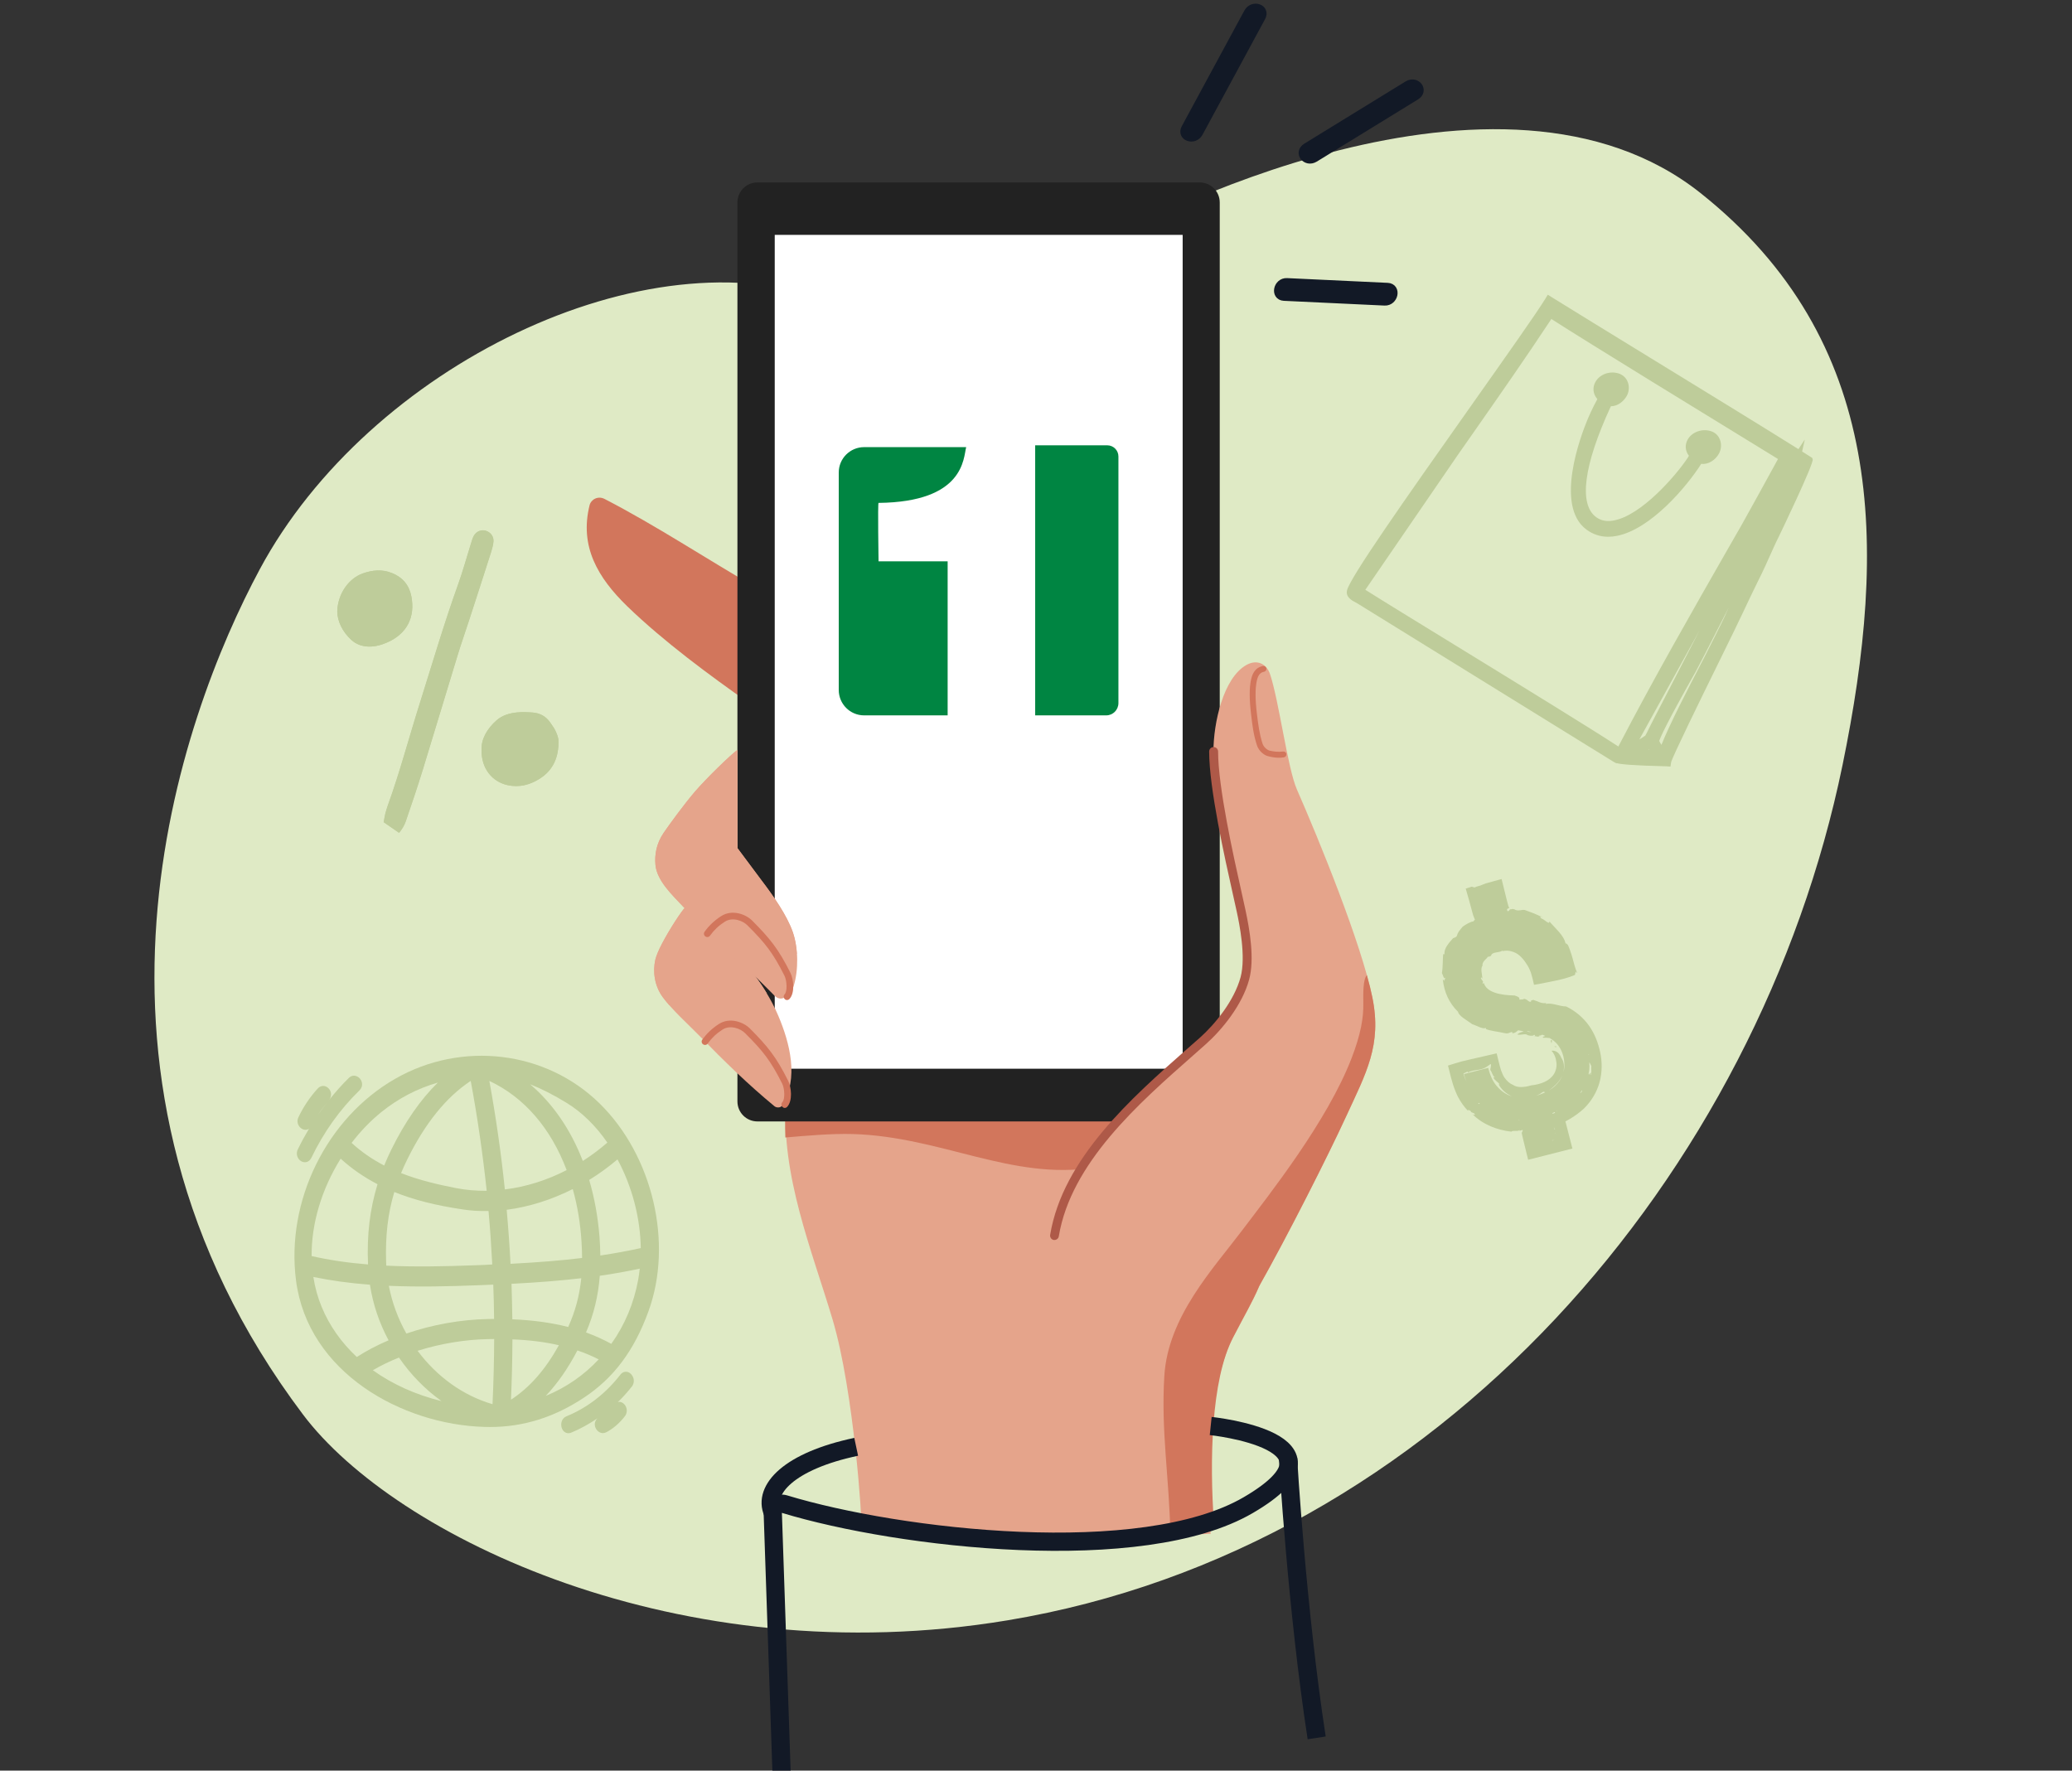 <?xml version="1.0" encoding="utf-8"?>
<!-- Generator: Adobe Illustrator 27.0.1, SVG Export Plug-In . SVG Version: 6.00 Build 0)  -->
<svg version="1.1" id="Layer_1" xmlns="http://www.w3.org/2000/svg" xmlns:xlink="http://www.w3.org/1999/xlink" x="0px" y="0px"
	 viewBox="0 0 227 194" style="enable-background:new 0 0 227 194;" xml:space="preserve">
<rect x="0" y="0" width="227" height="194" fill="#333333" stroke="none"/>
<style type="text/css">
	.st0{fill:#252645;}
	.st1{fill:#FFFFFF;}
	.st2{fill:#DFEAC5;}
	.st3{fill:#CCCCCC;}
	.st4{fill:#E5A48B;}
	.st5{fill:none;stroke:#D2765C;stroke-miterlimit:10;}
	.st6{fill:#111926;stroke:#000000;stroke-miterlimit:10;}
	.st7{fill:#333333;}
	.st8{fill:none;stroke:#333333;stroke-miterlimit:10;}
	.st9{fill:#FDC82F;}
	.st10{fill:none;stroke:#000000;stroke-miterlimit:10;}
	.st11{fill:#D2765C;}
	.st12{fill:none;stroke:#121926;stroke-width:1.5;stroke-miterlimit:10;}
	.st13{fill:#D2765C;stroke:#D2765C;stroke-miterlimit:10;}
	.st14{fill:#121926;stroke:#272525;stroke-miterlimit:10;}
	.st15{fill:#222222;}
	.st16{fill:#AE5948;}
	.st17{fill:none;stroke:#121926;stroke-width:2;stroke-miterlimit:10;}
	.st18{fill:#0FA7EA;}
	.st19{fill:none;stroke:#FFFFFF;stroke-linecap:round;stroke-miterlimit:10;}
	.st20{fill:#005629;}
	.st21{fill:#008542;}
	.st22{fill:#13B630;}
	.st23{fill:none;stroke:#FFFFFF;stroke-width:2;stroke-miterlimit:10;}
	.st24{fill:#FDB500;}
	.st25{fill:#FF0000;}
	.st26{fill:#FF4B3A;stroke:#FF4B3A;stroke-width:3;stroke-miterlimit:10;}
	.st27{fill:#FF4B3A;}
	.st28{fill:#F7F4FB;}
	.st29{fill:#4D4D4D;}
	.st30{fill:#CFCFCF;}
	.st31{fill:#E30613;}
	.st32{fill:none;stroke:#9B9B9B;stroke-miterlimit:10;}
	.st33{fill:none;stroke:#237C34;stroke-width:4;stroke-linecap:round;stroke-miterlimit:10;}
	.st34{fill:none;stroke:#121926;stroke-width:1.5;stroke-linecap:round;stroke-miterlimit:10;}
	.st35{stroke:#272525;stroke-miterlimit:10;}
	.st36{fill:#DBDDDC;}
	.st37{fill:none;stroke:#D6D6D6;stroke-width:4;stroke-linecap:round;stroke-miterlimit:10;}
	.st38{fill:none;stroke:#4D8856;stroke-width:4;stroke-linecap:round;stroke-miterlimit:10;}
	.st39{fill:#EAEAEA;}
	.st40{stroke:#272525;stroke-width:0.25;stroke-miterlimit:10;}
	.st41{fill:none;stroke:#4D8856;stroke-width:2;stroke-linecap:round;stroke-miterlimit:10;}
	.st42{fill:none;stroke:#808080;stroke-width:2;stroke-linecap:round;stroke-miterlimit:10;}
	.st43{fill:#231F20;}
	.st44{fill-rule:evenodd;clip-rule:evenodd;stroke:#272525;stroke-miterlimit:10;}
	.st45{fill:#121926;}
	.st46{fill:#E0119D;}
	.st47{fill:#493387;}
	.st48{fill:none;stroke:#D6D6D6;stroke-width:3;stroke-linecap:round;stroke-miterlimit:10;}
	.st49{fill:#FFFFFF;stroke:#353535;stroke-width:2;stroke-linecap:round;stroke-miterlimit:10;}
	.st50{fill:#494949;}
	.st51{fill:#EDEDED;}
	.st52{fill:#FCE330;}
	.st53{stroke:#000000;stroke-width:0.5;stroke-miterlimit:10;}
	.st54{fill:#14C4BB;}
	.st55{fill-rule:evenodd;clip-rule:evenodd;}
	.st56{fill:#303641;}
	.st57{fill:none;stroke:#FFFFFF;stroke-width:3;stroke-miterlimit:10;}
	.st58{fill:#E591AB;}
	.st59{fill:#222953;}
	.st60{fill:#F5BCD0;}
	.st61{fill:#F7CADA;}
	.st62{fill:#232323;}
	.st63{clip-path:url(#SVGID_00000014595139128476754150000017875895885240183187_);}
	.st64{fill:none;stroke:#121926;stroke-miterlimit:10;}
	.st65{fill:#FF5B00;}
	.st66{fill-rule:evenodd;clip-rule:evenodd;fill:#0FA7EA;}
	.st67{fill:#121926;stroke:#121926;stroke-miterlimit:10;}
	.st68{fill:#BECC9A;}
	.st69{fill:#E08C6E;}
	.st70{fill:#FCFCFC;}
	.st71{fill:none;}
	.st72{fill:#34663A;}
	.st73{fill:#417247;}
	.st74{fill:#F2F2F2;}
	.st75{fill:#9ED8D8;}
	.st76{fill:#7BADAC;}
	.st77{fill:none;stroke:#D9F9F8;stroke-linecap:round;stroke-miterlimit:10;}
	.st78{fill:#D8CB56;}
	.st79{fill:#C6BA1E;}
	.st80{fill:#111826;}
	.st81{fill:#2A542E;}
	.st82{fill:#C9C9C9;}
	.st83{fill:none;stroke:#D6D6D6;stroke-width:2;stroke-linecap:round;stroke-miterlimit:10;}
	.st84{fill:#272525;}
	.st85{fill:#DBDBDB;}
	.st86{fill:#202020;}
	.st87{fill:#4D8856;}
	.st88{fill:#272425;}
	.st89{fill-rule:evenodd;clip-rule:evenodd;fill:none;stroke:#ACB78D;stroke-width:1.5;stroke-miterlimit:10;}
	.st90{fill-rule:evenodd;clip-rule:evenodd;fill:none;stroke:#E2E2E2;stroke-width:2;stroke-miterlimit:10;}
	.st91{fill-rule:evenodd;clip-rule:evenodd;fill:#4B5960;}
	.st92{fill-rule:evenodd;clip-rule:evenodd;fill:#F5F7F7;}
	.st93{fill-rule:evenodd;clip-rule:evenodd;fill:#7A99AB;}
	.st94{fill-rule:evenodd;clip-rule:evenodd;fill:#4C748A;}
	.st95{fill-rule:evenodd;clip-rule:evenodd;fill:#FFFFFF;}
	.st96{fill-rule:evenodd;clip-rule:evenodd;fill:#EF710A;}
	.st97{fill-rule:evenodd;clip-rule:evenodd;fill:#B5B5B5;}
	.st98{fill:#F5F7F7;}
	.st99{fill:#3A3A3A;}
	.st100{fill:#FAFAFC;}
	.st101{fill:#747574;}
	.st102{fill:#E3E3E3;}
	.st103{fill:#EEEEEE;}
	.st104{fill:#D2D2D2;}
	.st105{fill:#F4F4F4;}
	.st106{fill:#7A7A7A;}
	.st107{fill:#2D2D2D;}
	.st108{fill:#0A0A0A;}
	.st109{fill:#D2FFB9;}
	.st110{fill:#1D8200;}
	.st111{fill:#EF0F44;stroke:#FFFFFF;stroke-width:3;stroke-miterlimit:10;}
	.st112{fill:#ECEDE2;}
	.st113{fill:#C1C1C1;}
	.st114{stroke:#121926;stroke-miterlimit:10;}
	.st115{fill:#727272;}
	.st116{fill:#016631;}
	.st117{fill:#D6D6D6;}
	.st118{fill:none;stroke:#FFFFFF;stroke-width:4;stroke-miterlimit:10;}
	.st119{fill:#CCCACB;}
	.st120{fill:#DAEAC4;}
	.st121{fill:#1C1C1C;}
	.st122{fill:#999999;}
	.st123{fill:#7F7F7F;}
	.st124{fill:#F8F8F8;}
	.st125{fill:#061221;}
	.st126{fill:#028852;}
	.st127{fill:#3F3F3F;}
	.st128{fill:#FFC800;}
	.st129{fill:#F9A48A;}
	.st130{fill:#EB775A;}
	.st131{fill:#C55946;}
	.st132{fill-rule:evenodd;clip-rule:evenodd;fill:#141414;}
	.st133{fill:#141414;}
	.st134{fill-rule:evenodd;clip-rule:evenodd;fill:#FF09A0;}
	.st135{fill-rule:evenodd;clip-rule:evenodd;fill:#B50B7C;}
	.st136{fill:#232020;}
	.st137{fill:#444444;}
	.st138{fill:#59D37D;}
	.st139{opacity:0.1;}
	.st140{fill:#1D1D1B;}
	.st141{fill:#888888;}
	.st142{fill:#F65451;}
	.st143{fill:#FDD800;}
	.st144{opacity:0.4;fill:#9E9E9E;}
	
		.st145{clip-path:url(#SVGID_00000069380258614070772990000009182639104268882616_);fill-rule:evenodd;clip-rule:evenodd;fill:#EB775A;}
	.st146{clip-path:url(#SVGID_00000069380258614070772990000009182639104268882616_);}
	.st147{clip-path:url(#SVGID_00000117636457998028023670000015132286148913407421_);fill:#F9A48A;}
	.st148{fill-rule:evenodd;clip-rule:evenodd;fill:#2C843F;}
	.st149{fill:#FEFEFE;}
	
		.st150{clip-path:url(#SVGID_00000099661464252843840720000006575956987754619541_);fill-rule:evenodd;clip-rule:evenodd;fill:#F9A48A;}
	.st151{fill-rule:evenodd;clip-rule:evenodd;fill:none;stroke:#C55946;stroke-linecap:round;stroke-miterlimit:10;}
	.st152{fill-rule:evenodd;clip-rule:evenodd;fill:none;stroke:#EB775A;stroke-miterlimit:10;}
	.st153{fill-rule:evenodd;clip-rule:evenodd;fill:#EB775A;}
	.st154{fill:#212121;}
	.st155{fill:#FF6500;}
	.st156{fill:#FFB188;}
	.st157{fill:#FFA000;}
	.st158{fill:#FFD183;}
	.st159{fill:#6DBC53;}
	.st160{fill:#EFEFEF;stroke:#B2B2B2;stroke-width:0.25;stroke-miterlimit:10;}
	.st161{fill:#FF005C;}
	.st162{fill:#00CE0A;}
	.st163{fill:#FFFFFF;stroke:#BABABA;stroke-width:0.5;stroke-miterlimit:10;}
	.st164{fill:#7AC000;}
	.st165{fill:#F500AB;}
	.st166{fill:#FAC915;}
	.st167{fill:#F5005E;}
	.st168{fill:#8050C4;}
	.st169{fill:#35A1E1;}
	.st170{fill:#34B202;}
	.st171{fill:#E0E0E0;}
	.st172{clip-path:url(#SVGID_00000044162155176914359830000006872668616968225933_);}
	.st173{fill:#FF09A0;}
</style>
<g>
	<g>
		<g>
			<path class="st2" d="M110.39,177.53c47.26-7.86,82.27-48.99,91.47-93.7c4.94-24.04,4.76-46.53-15.56-62.68
				c-21.86-17.38-61.04,2.56-68.03,6.97C111.28,32.53,104.1,38,90.99,33c-20.17-7.7-50.6,7.15-62.53,29.37
				c-8.69,16.18-23.06,55.7,4.74,92.62C43.23,168.31,74.39,183.51,110.39,177.53z"/>
		</g>
	</g>
	<g>
		<path class="st67" d="M140.99,30.97c-0.98-0.05-1.3,1.44-0.32,1.49c3.68,0.17,7.35,0.35,11.03,0.52c0.98,0.05,1.3-1.44,0.32-1.49
			C148.35,31.32,144.67,31.15,140.99,30.97z"/>
		<path class="st67" d="M144,17.28c3.7-2.27,7.4-4.54,11.1-6.82c0.89-0.55,0.04-1.65-0.85-1.11c-3.7,2.27-7.4,4.54-11.1,6.82
			C142.26,16.72,143.11,17.82,144,17.28z"/>
		<path class="st67" d="M131.3,14.53c2.29-4.23,4.57-8.45,6.86-12.68c0.49-0.9-0.9-1.36-1.39-0.46c-2.29,4.23-4.57,8.45-6.86,12.68
			C129.43,14.96,130.82,15.42,131.3,14.53z"/>
	</g>
	<path class="st4" d="M132.64,168.05c0,0-33.06,1.59-38.28-0.97c0.12-0.11-0.78-14.57-3.15-22.52c-2.3-7.69-5.67-15.8-5.09-24.09
		c0.51-7.38,20.09-7.02,24.87-6.97c4.45,0.05,9.77,0.53,14.48,2.27c5.57,2.05,12.45,10.77,13.39,18.07
		c0.68,5.28-1.11,7.57-3.76,12.69C132.66,151.22,132,160.29,132.64,168.05z"/>
	<path class="st11" d="M86.04,124.63c2.1-0.18,5.06-0.45,7.4-0.38c9.7,0.29,17.42,5.11,26.44,3.67c0.97-0.15,1.78-0.7,2.23-1.57
		c1.46-2.82,3.32-5.56,6.48-8.85c-1.06-0.77-2.11-1.36-3.13-1.74c-4.71-1.74-10.03-2.22-14.48-2.27
		c-4.78-0.05-24.35-0.41-24.87,6.97C86.01,121.93,85.99,123.31,86.04,124.63z"/>
	<path class="st11" d="M68.71,66.42c4.03,3.9,9.09,7.61,13.34,10.6c0.4,0.29,1.29,0.17,1.29-0.74c0-1.01,0.04-8.78,0.04-10.96
		c0-0.29-0.27-0.79-0.58-0.97c-5.4-3.11-10.91-6.76-16.56-9.68c-0.73-0.38-1.49,0.05-1.65,0.69C63.48,59.85,65.47,63.27,68.71,66.42
		z"/>
	<g>
		<path class="st15" d="M82.98,122.87h48.46c1.21,0,2.19-0.98,2.19-2.19v-98.5c0-1.21-0.98-2.19-2.19-2.19H82.98
			c-1.21,0-2.19,0.98-2.19,2.19v98.5C80.79,121.89,81.77,122.87,82.98,122.87z"/>
		
			<rect x="84.88" y="25.73" transform="matrix(-1 -1.224647e-16 1.224647e-16 -1 214.447 142.824)" class="st1" width="44.69" height="91.36"/>
	</g>
	<path class="st4" d="M124.18,150.94c4.58,0.82,8.66-1.78,12.19-7.36c2.68-4.24,8.72-16.07,11.12-21.29
		c2.15-4.68,3.93-7.78,2.86-13.01c-1.21-5.91-5.82-17.21-8.27-22.79c-1.02-2.33-1.96-9.71-2.94-12.63c-0.37-1.1-1.4-1.68-2.61-0.99
		c-2.52,1.44-3.59,6.36-3.59,9.46c0,4.69,2.37,14.42,3.01,17.48c0.46,2.18,0.98,5.27,0.4,7.39c-0.69,2.53-2.67,5.13-4.61,6.86
		c-6.23,5.54-14.77,12.47-16.24,21.31C114.52,141.35,118.72,149.96,124.18,150.94z"/>
	<g>
		<path class="st11" d="M140.1,83.02c0.18,0,0.37-0.01,0.55-0.04c0.17-0.02,0.3-0.18,0.28-0.36c-0.02-0.18-0.19-0.3-0.36-0.28
			c-0.48,0.06-0.93,0.03-1.5-0.1c-0.19-0.05-0.61-0.34-0.75-0.76c-0.35-1.07-0.48-2.15-0.62-3.29c-0.19-1.57-0.19-2.73-0.02-3.55
			c0.16-0.76,0.44-0.97,0.81-1.04c0.17-0.04,0.28-0.2,0.25-0.38c-0.04-0.17-0.2-0.28-0.38-0.25c-0.93,0.19-1.19,0.97-1.31,1.54
			c-0.19,0.89-0.18,2.11,0.01,3.73c0.14,1.19,0.27,2.3,0.65,3.43c0.22,0.67,0.84,1.1,1.21,1.18
			C139.36,82.97,139.73,83.02,140.1,83.02z"/>
	</g>
	<path class="st11" d="M150.35,109.28c-0.15-0.74-0.35-1.56-0.6-2.44c-0.44,0.49-0.4,2.06-0.39,3.08c0.03,1.58-0.27,3.39-1.29,6.03
		c-2.67,6.92-8.98,14.88-11.99,18.86c-3.19,4.23-8.12,9.44-8.52,15.94c-0.38,6.13,0.55,11.12,0.67,17.66l4.76-1.59
		c-0.47-6.7-0.33-15.6,2.1-20.29c1.16-2.26,2.16-3.96,2.86-5.62c3.01-5.31,7.54-14.26,9.54-18.62
		C149.64,117.61,151.42,114.51,150.35,109.28z"/>
	<g>
		<path class="st16" d="M115.52,135.86c0.24,0,0.44-0.17,0.48-0.41c1.33-8.03,8.74-14.55,14.69-19.79c0.48-0.42,0.94-0.83,1.4-1.24
			c1.8-1.6,4-4.3,4.76-7.09c0.61-2.25,0.07-5.43-0.4-7.62c-0.1-0.48-0.24-1.11-0.41-1.86c-0.91-4.06-2.59-11.61-2.59-15.51
			c0-0.27-0.22-0.49-0.49-0.49c-0.27,0-0.49,0.22-0.49,0.49c0,4.02,1.7,11.63,2.62,15.73c0.17,0.75,0.31,1.38,0.41,1.85
			c0.26,1.21,1.03,4.88,0.41,7.16c-0.71,2.58-2.77,5.11-4.46,6.62c-0.45,0.4-0.92,0.82-1.4,1.23c-6.06,5.34-13.61,11.99-15,20.37
			c-0.04,0.27,0.14,0.52,0.4,0.56C115.46,135.86,115.49,135.86,115.52,135.86z"/>
	</g>
	<path class="st4" d="M72.6,109.24c1.02,1.4,2.85,3.04,4.06,4.28c2.68,2.74,5.23,5.24,8.18,7.68c0.27,0.22,0.7,0.16,0.84-0.06
		c1.88-3,0.83-6.91-0.41-9.84c-1.56-3.7-4.34-6.72-7.13-9.48c-0.45-0.44-1.86-1.73-2.4-2.23c-0.5-0.46-0.71-0.18-1.1,0.36
		c-0.82,1.14-2.08,3.21-2.59,4.45c-0.1,0.24-0.22,0.59-0.26,0.75C71.5,106.49,71.71,108.01,72.6,109.24z"/>
	<path class="st4" d="M72.6,109.24c0.21,0.29,0.46,0.59,0.73,0.9c3.31-1.72,7.09-2.17,10.69-1.29c-1.58-2.63-3.73-4.91-5.88-7.03
		c-0.45-0.44-1.86-1.74-2.4-2.23c-0.5-0.46-0.71-0.18-1.1,0.36c-0.82,1.14-2.08,3.21-2.59,4.45c-0.1,0.24-0.22,0.58-0.25,0.75
		C71.5,106.49,71.71,108.01,72.6,109.24z"/>
	<path class="st4" d="M71.81,94.77c0.16,1.74,1.9,3.35,3.01,4.54c0.77,0.82,4.69,4.84,5.96,5.89c1.42,1.18,3.27,3.09,4.06,3.88
		c0.94,0.95,1.91-0.4,2.11-1.04c0.54-1.73,0.52-4.17-0.09-5.92c-0.64-1.83-2.13-3.96-3.41-5.64c-0.63-0.83-2.67-3.57-2.67-3.58
		c0-2.04,0-8.96,0-10.74c-0.73,0.54-3.36,3.07-4.68,4.61c-1.24,1.46-2.79,3.6-3.4,4.48C71.9,92.44,71.71,93.64,71.81,94.77z"/>
	<path class="st4" d="M71.81,94.77c0.16,1.74,1.9,3.35,3.01,4.54c0.43,0.46,1.83,1.9,3.21,3.28c3.23-0.36,6.45,0.31,9.27,1.92
		c-0.05-0.84-0.21-1.66-0.45-2.37c-0.63-1.83-2.13-3.97-3.4-5.64c-0.63-0.83-2.67-3.57-2.67-3.58V82.17
		c-0.74,0.54-3.36,3.07-4.68,4.61c-1.24,1.46-2.79,3.59-3.39,4.48C71.9,92.44,71.71,93.64,71.81,94.77z"/>
	<g>
		<path class="st11" d="M85.97,121.39c0.1,0,0.2-0.04,0.27-0.12c0.61-0.65,0.47-2.14,0.1-2.87c-1.29-2.58-2.22-3.74-4.19-5.72
			c-0.68-0.68-2.18-1.27-3.4-0.48c-0.73,0.47-1.32,1.03-1.81,1.71c-0.12,0.17-0.08,0.4,0.09,0.51c0.16,0.12,0.4,0.08,0.51-0.09
			c0.43-0.6,0.95-1.1,1.61-1.52c0.87-0.56,2-0.1,2.48,0.39c1.95,1.94,2.8,3.01,4.06,5.52c0.28,0.56,0.33,1.71,0.02,2.04
			c-0.14,0.15-0.13,0.38,0.01,0.52C85.79,121.35,85.88,121.39,85.97,121.39z"/>
	</g>
	<g>
		<path class="st11" d="M86.22,109.57c0.1,0,0.2-0.04,0.27-0.12c0.61-0.65,0.47-2.14,0.1-2.87c-1.29-2.58-2.22-3.74-4.19-5.72
			c-0.68-0.68-2.18-1.27-3.4-0.48c-0.73,0.47-1.32,1.03-1.81,1.71c-0.12,0.17-0.08,0.4,0.09,0.51c0.16,0.12,0.4,0.08,0.51-0.09
			c0.43-0.6,0.95-1.1,1.61-1.52c0.87-0.56,2-0.1,2.48,0.39c1.95,1.94,2.8,3.01,4.06,5.52c0.28,0.56,0.33,1.71,0.02,2.04
			c-0.14,0.15-0.13,0.38,0.01,0.52C86.04,109.54,86.13,109.57,86.22,109.57z"/>
	</g>
	<path class="st17" d="M141.11,159.76c0,0,0.97,16.58,3.14,30.65"/>
	<path class="st17" d="M85.64,194.66l-0.98-28.95c0.03-0.65,0.66-1.1,1.29-0.91c12.59,3.83,39.18,6.89,50.8,0.11
		c12-7-4.11-8.67-4.11-8.67"/>
	<path class="st17" d="M84.66,165.71c-1.1-2.52,1.8-5.64,9.14-7.19"/>
	<g>
		<path class="st68" d="M198.54,50.17l-0.16-0.1c-0.3-0.19-0.61-0.39-0.95-0.6l0.3-1.32l-0.7,1.06
			c-4.12-2.58-10.56-6.53-16.32-10.06c-4.39-2.69-8.39-5.15-10.68-6.57l-0.46-0.29l-0.28,0.46c-1.01,1.64-4.23,6.19-7.95,11.46
			c-7.82,11.07-13.38,19.01-13.76,20.45c-0.2,0.76,0.57,1.16,0.94,1.35c0.07,0.04,0.14,0.07,0.2,0.11l27.93,17.27
			c0.17,0.1,0.31,0.19,0.45,0.25l0.01-0.03c0.4,0.12,1.59,0.26,5.43,0.35l0.47,0.03l0.07-0.47c0.16-0.64,3.29-7.03,5.37-11.26
			c1.18-2.41,2.2-4.48,2.55-5.25c0.48-1.04,0.95-1.99,1.43-2.99l0.59-1.2c0.29-0.59,0.56-1.2,0.83-1.81
			c0.35-0.77,0.7-1.57,1.08-2.32c0.04-0.08,3.81-7.9,3.66-8.36L198.54,50.17z M189.34,66.68c-0.45,1.04-0.95,2.03-1.48,3.08
			l-0.58,1.15c-0.12,0.26-0.46,0.91-0.92,1.8c-1.32,2.54-3.41,6.57-4.34,8.9c-0.09-0.14-0.17-0.28-0.24-0.43
			c0.13-0.41,0.78-1.9,3.86-7.35l0.09-0.15c0.27-0.49,1.81-3.47,3.67-7.13C189.38,66.59,189.36,66.63,189.34,66.68z M180.69,82.17
			c-0.03,0-0.06-0.01-0.09-0.01c0.02-0.01,0.04-0.03,0.06-0.04C180.67,82.14,180.68,82.16,180.69,82.17z M180.92,79.28
			c-0.16,0.3-0.28,0.55-0.37,0.74l-0.09,0.19c-0.08,0.16-0.15,0.28-0.21,0.39c-0.2,0.13-0.42,0.28-0.65,0.42
			c1.89-3.43,3.83-6.95,5.7-10.33c0.3-0.54,0.6-1.08,0.89-1.61L180.92,79.28z M189.42,59.93c-4.1,7.17-8.34,14.58-12.12,21.86
			c-2.87-1.88-10.73-6.71-17.72-11c-4.37-2.68-8.2-5.03-10-6.17l10.17-14.83l1.61-2.3c2.88-4.12,5.85-8.37,8.6-12.54
			c4.14,2.66,17.44,10.81,23.25,14.37l1.58,0.97c-0.79,1.47-3.51,6.38-4.01,7.27L189.42,59.93z"/>
		<path class="st68" d="M187.41,47.23c-0.97-0.29-2.06,0.11-2.52,0.94c-0.32,0.58-0.27,1.23,0.14,1.77
			c-0.06,0.1-0.11,0.19-0.15,0.25c-1.34,2-5.09,6.3-8.1,6.84c-0.75,0.14-1.37,0.02-1.9-0.36c-1.95-1.41-1.38-5.72,1.6-12.16
			c0,0,0.01,0,0.01,0c0.72,0,1.39-0.52,1.73-1.13c0.26-0.46,0.3-1.06,0.1-1.55c-0.18-0.45-0.54-0.77-1.01-0.92
			c-1-0.3-2.1,0.12-2.55,0.99c-0.26,0.49-0.3,1.2,0.24,1.83c-0.52,0.94-0.99,2.01-1.14,2.39c-0.63,1.53-3.59,9.28-0.06,11.9
			c0.7,0.52,1.5,0.79,2.38,0.79c0.32,0,0.64-0.03,0.98-0.1c3.72-0.75,7.65-5.41,9.22-7.89c0.8,0.1,1.56-0.43,1.94-1.12
			c0.26-0.46,0.3-1.06,0.1-1.55C188.24,47.69,187.88,47.37,187.41,47.23z"/>
	</g>
	<g>
		<path class="st68" d="M65.69,120.9c-5.89-5.78-15.1-6.89-22.4-2.7c-7.52,4.31-11.98,13.4-10.86,22.09
			c1.3,10.09,11.61,15.8,20.65,16.05c0.2,0.01,0.4,0.01,0.6,0.01c3.66,0,7.04-1.06,10.3-3.22c3.25-2.15,5.5-5.15,7.06-9.45
			C73.77,136.21,71.52,126.62,65.69,120.9z M54.14,146.71c-0.01,2.37-0.07,4.76-0.18,7.14c-3.19-0.93-6.07-2.98-8.21-5.85
			c2.52-0.79,5.17-1.23,7.71-1.28h0C53.69,146.72,53.92,146.72,54.14,146.71z M40.53,140.76c0.32,2.12,1.01,4.17,2.04,6.09
			c-1.24,0.53-2.41,1.14-3.48,1.83c-1.7-1.59-3-3.43-3.85-5.49c-0.43-1.03-0.73-2.13-0.91-3.28
			C36.26,140.31,38.3,140.59,40.53,140.76z M40.32,138.54c-2.22-0.18-4.25-0.48-6.18-0.92c-0.03-3.55,1.09-7.31,3.18-10.67
			c1.21,1.1,2.54,2.02,4.04,2.8C40.52,132.5,40.18,135.3,40.32,138.54z M52.3,138.62c-3.72,0.14-6.86,0.2-9.98,0.05
			c-0.01-0.14-0.01-0.27-0.02-0.41c-0.09-2.85,0.19-5.3,0.9-7.66c2.12,0.86,4.52,1.47,7.49,1.91c0.89,0.14,1.84,0.2,2.83,0.17
			c0.18,1.96,0.31,3.93,0.41,5.86C53.4,138.58,52.85,138.6,52.3,138.62z M49.94,130.17c-1.82-0.36-3.94-0.83-6-1.64
			c0.21-0.5,0.43-1,0.67-1.48c1.95-3.97,4.29-6.86,6.96-8.62c0.74,3.96,1.32,8.01,1.75,12.04
			C52.14,130.48,51.01,130.38,49.94,130.17z M53.45,144.52c-2.98,0.06-6.06,0.61-8.93,1.59c-0.92-1.64-1.57-3.4-1.92-5.23
			c3.31,0.14,6.63,0.06,9.73-0.06l1.71-0.07c0.05,1.24,0.08,2.51,0.09,3.76C53.9,144.52,53.68,144.52,53.45,144.52z M42.87,125.96
			c-0.28,0.56-0.54,1.15-0.78,1.74c-1.33-0.69-2.5-1.5-3.57-2.48c1-1.31,2.11-2.45,3.29-3.4c1.86-1.49,3.89-2.55,6.16-3.21
			C46.06,120.48,44.35,122.95,42.87,125.96z M43.71,148.74c1.29,1.88,2.87,3.49,4.66,4.77c-2.76-0.67-5.36-1.83-7.52-3.38
			C41.73,149.61,42.69,149.15,43.71,148.74z M62.75,130.28c0.52,1.85,0.84,3.8,0.96,5.81c0.04,0.59,0.06,1.18,0.06,1.74
			c-2.29,0.28-4.8,0.48-7.84,0.64c-0.1-1.95-0.24-3.94-0.42-5.92C57.93,132.24,60.41,131.46,62.75,130.28z M63.68,140.05
			c-0.19,1.9-0.65,3.62-1.43,5.34c-1.85-0.47-3.86-0.75-6.12-0.84c-0.02-1.29-0.05-2.6-0.09-3.89
			C58.98,140.51,61.44,140.31,63.68,140.05z M63.85,127.2c-1.33-3.45-3.3-6.3-5.77-8.4c1.25,0.49,2.57,1.16,4.02,2.05
			c1.65,1.01,3.18,2.51,4.44,4.34C65.68,125.93,64.78,126.61,63.85,127.2z M55.31,130.32c-0.41-3.96-0.98-7.95-1.7-11.89
			c3.81,1.79,6.72,5.15,8.47,9.77C59.92,129.32,57.6,130.04,55.31,130.32z M61.23,147.39c-1.51,2.71-3.2,4.63-5.25,5.97
			c0.1-2.21,0.15-4.43,0.16-6.61C58,146.82,59.68,147.03,61.23,147.39z M65.59,148.94c-1.63,1.75-3.6,3.1-5.8,4
			c1.27-1.34,2.42-2.98,3.47-4.98C64.07,148.24,64.85,148.56,65.59,148.94z M70.09,139c-0.05,0.42-0.1,0.82-0.17,1.2
			c-0.48,2.61-1.47,4.97-2.95,7.04c-0.87-0.48-1.8-0.9-2.77-1.25c0.86-2,1.34-4,1.51-6.21C67.2,139.57,68.68,139.3,70.09,139z
			 M65.77,137.56c-0.01-0.66-0.04-1.34-0.09-2.04c-0.17-2.17-0.55-4.27-1.13-6.24c1.09-0.67,2.13-1.43,3.1-2.25
			c1.6,2.97,2.5,6.39,2.55,9.72C68.77,137.06,67.31,137.33,65.77,137.56z"/>
		<path class="st68" d="M32.65,126.87c0.16,0.29,0.46,0.47,0.75,0.47c0.01,0,0.02,0,0.03,0c0.29-0.01,0.53-0.19,0.68-0.48
			c1.35-2.81,3.12-5.3,5.28-7.4c0.22-0.22,0.32-0.52,0.26-0.83c-0.06-0.33-0.3-0.61-0.6-0.72c-0.29-0.11-0.6-0.04-0.83,0.19
			c-0.79,0.77-1.51,1.6-2.2,2.46c0.17-0.19,0.26-0.44,0.25-0.69c-0.01-0.22-0.1-0.44-0.25-0.6c-0.34-0.38-0.85-0.39-1.2-0.02
			c-0.85,0.93-1.57,1.99-2.12,3.15c-0.15,0.31-0.14,0.65,0.03,0.93c0.16,0.28,0.46,0.46,0.75,0.46c0.01,0,0.02,0,0.03,0
			c0.12-0.01,0.24-0.05,0.34-0.12c-0.44,0.74-0.85,1.49-1.23,2.28C32.48,126.24,32.49,126.58,32.65,126.87z M35.79,120.86
			c-0.32,0.41-0.63,0.81-0.92,1.24C35.15,121.66,35.46,121.25,35.79,120.86z"/>
		<path class="st68" d="M68.71,150.31c-0.28-0.05-0.55,0.05-0.74,0.3c-1.63,2.09-3.62,3.63-5.92,4.57c-0.51,0.21-0.66,0.8-0.51,1.26
			c0.12,0.37,0.41,0.59,0.73,0.59c0.1,0,0.2-0.02,0.3-0.06c1.03-0.42,1.99-0.97,2.9-1.58c-0.29,0.25-0.4,0.66-0.22,1.06
			c0.14,0.32,0.45,0.57,0.8,0.57c0.12,0,0.25-0.03,0.38-0.1c0.75-0.39,1.45-1,2.03-1.75c0.2-0.26,0.26-0.61,0.16-0.93
			c-0.11-0.33-0.37-0.58-0.67-0.64c-0.09-0.02-0.18,0.01-0.27,0.03c0.55-0.53,1.06-1.1,1.55-1.72c0.2-0.26,0.26-0.61,0.16-0.93
			C69.27,150.63,69.01,150.37,68.71,150.31z M66.24,156.51L66.24,156.51L66.24,156.51L66.24,156.51z M66.39,154.73
			c0.05-0.04,0.09-0.08,0.14-0.12C66.48,154.65,66.43,154.69,66.39,154.73z"/>
	</g>
	<g>
		<path class="st21" d="M121.19,78.38h-7.78V48.79h7.9c0.67,0,1.22,0.55,1.22,1.22v27.02C122.53,77.78,121.93,78.38,121.19,78.38z"
			/>
		<path class="st21" d="M105.85,48.99c-0.31,1.2-0.19,6.01-9.6,6.11c-0.1,0,0,6.4,0,6.4h7.57v16.88h-9.15
			c-1.54,0-2.78-1.25-2.78-2.78V51.77c0-1.54,1.25-2.78,2.78-2.78H105.85z"/>
	</g>
	<g>
		<path class="st68" d="M43.71,91.24c0.3-0.36,0.57-0.79,0.72-1.23c0.65-1.88,1.29-3.76,1.87-5.66c1.29-4.19,2.55-8.39,3.83-12.59
			c0.39-1.28,0.84-2.54,1.25-3.81c0.81-2.51,1.63-5.02,2.43-7.53c0.11-0.36,0.21-0.73,0.24-1.1c0.04-0.56-0.31-1-0.82-1.17
			c-0.48-0.16-1.04,0.05-1.32,0.54c-0.15,0.26-0.23,0.57-0.32,0.86c-0.47,1.5-0.88,3.03-1.42,4.51c-1.53,4.26-2.8,8.6-4.16,12.91
			c-1.19,3.76-2.19,7.57-3.53,11.28c-0.1,0.29-0.2,0.59-0.27,0.88c-0.07,0.3-0.12,0.6-0.18,0.95 M52.76,82.13
			c-0.06,2.04,1.16,3.54,2.9,3.9c1.25,0.26,2.38-0.04,3.44-0.7c1.55-0.97,2.13-2.45,2.08-4.2c-0.01-0.36-0.17-0.73-0.33-1.07
			c-0.14-0.31-0.36-0.58-0.55-0.87c-0.47-0.71-1.15-1.07-1.98-1.13c-0.55-0.04-1.1-0.06-1.64-0.01c-0.83,0.08-1.63,0.3-2.27,0.86
			C53.35,79.85,52.71,80.99,52.76,82.13z M36.95,66.98c0.01,1.07,0.54,2.22,1.55,3.14c0.52,0.47,1.16,0.7,1.88,0.72
			c0.74,0.02,1.42-0.18,2.08-0.47c2.11-0.94,3.04-2.74,2.61-5.01c-0.24-1.25-0.95-2.1-2.12-2.57c-1.07-0.44-2.15-0.33-3.21,0.04
			C38.21,63.37,37.01,65.05,36.95,66.98z"/>
		<path class="st68" d="M42.05,90.09c0.06-0.34,0.11-0.65,0.18-0.95c0.07-0.3,0.17-0.59,0.27-0.88c1.34-3.71,2.34-7.53,3.53-11.28
			c1.36-4.31,2.63-8.65,4.16-12.91c0.53-1.48,0.94-3.01,1.42-4.51c0.09-0.29,0.18-0.6,0.32-0.86c0.28-0.49,0.83-0.7,1.32-0.54
			c0.51,0.17,0.86,0.62,0.82,1.17c-0.03,0.37-0.13,0.74-0.24,1.1c-0.8,2.51-1.61,5.02-2.43,7.53c-0.41,1.27-0.86,2.53-1.25,3.81
			c-1.29,4.19-2.54,8.4-3.83,12.59c-0.59,1.9-1.22,3.78-1.87,5.66c-0.15,0.44-0.42,0.87-0.72,1.23"/>
		<path class="st68" d="M52.76,82.13c-0.04-1.15,0.59-2.28,1.65-3.21c0.64-0.56,1.44-0.78,2.27-0.86c0.54-0.05,1.1-0.03,1.64,0.01
			c0.83,0.06,1.51,0.42,1.98,1.13c0.19,0.29,0.41,0.56,0.55,0.87c0.15,0.34,0.32,0.71,0.33,1.07c0.05,1.76-0.53,3.23-2.08,4.2
			c-1.05,0.66-2.19,0.95-3.44,0.7C53.91,85.67,52.7,84.18,52.76,82.13z M59.21,81.57c-0.01-0.07-0.02-0.17-0.05-0.27
			c-0.17-0.72-0.58-1.26-1.32-1.41c-0.82-0.17-1.56,0.05-2.12,0.7c-0.54,0.63-0.55,1.61-0.03,2.27c0.49,0.63,1.29,0.87,2.01,0.62
			C58.57,83.17,59.22,82.36,59.21,81.57z"/>
		<path class="st68" d="M36.95,66.98c0.05-1.92,1.26-3.61,2.79-4.15c1.06-0.38,2.14-0.48,3.21-0.04c1.17,0.47,1.88,1.32,2.12,2.57
			c0.43,2.27-0.5,4.07-2.61,5.01c-0.66,0.29-1.35,0.49-2.08,0.47c-0.71-0.02-1.35-0.24-1.88-0.72
			C37.49,69.19,36.96,68.04,36.95,66.98z M42.99,66.2c-0.06-1.02-0.68-1.57-1.98-1.65c-1.07-0.06-1.91,0.8-1.9,1.85
			c0.02,0.99,0.86,1.78,1.89,1.76C42.08,68.14,43,67.22,42.99,66.2z"/>
	</g>
	<g>
		<path class="st68" d="M170.3,114.59c0.03,0.13,0.12,0.15,0.21,0.14C170.3,114.32,170.58,114.85,170.3,114.59z"/>
		<path class="st68" d="M168.85,100.4c-0.02,0-0.04,0.01-0.06,0.01c0.08,0.04,0.15,0.07,0.24,0.12L168.85,100.4z"/>
		<path class="st68" d="M175.31,115.29c-0.22-1.01-0.58-2-1.23-2.92c-0.64-0.9-1.54-1.64-2.51-2.1c-0.72,0-1.48-0.42-2.24-0.28
			l0.07-0.09c-0.61,0.06-0.72-0.13-1.45-0.36c-0.02,0.11-0.29-0.01-0.21,0.2c-0.27,0.13-0.43-0.33-0.81-0.3
			c-0.01-0.07,0,0.12-0.07,0.05c-0.92,0.11,0.15-0.09-0.92-0.42c-1.55-0.03-3.1-0.32-3.39-1.41c0.04,0.06-0.09,0.16-0.14,0.05
			c0.24-0.22-0.23-0.35-0.16-0.63c0.07,0,0.11,0.11,0.15,0.15c-0.02-0.58-0.23-1.04,0.02-1.46c0.02,0.05,0.02,0.08,0.01,0.11
			c-0.07-0.24,0.05-0.47,0.21-0.65c0.14-0.16,0.31-0.27,0.38-0.44c0.02,0.14,0.21-0.06,0.33-0.05c0.08-0.51,0.91-0.3,1.26-0.6
			l0,0.07c0.31-0.07,0.61-0.07,0.88,0c0.31,0.07,0.59,0.19,0.84,0.37c0.21,0.15,0.48,0.43,0.69,0.71c0.11,0.15,0.21,0.3,0.31,0.46
			c0.06,0.1,0.08,0.13,0.16,0.28c0.09,0.18,0.16,0.36,0.23,0.54c0.13,0.41,0.24,0.86,0.34,1.33c0.3-0.03,0.66-0.12,1.01-0.18
			l1.19-0.24l0.52-0.11l0.64-0.16c0.41-0.11,0.72-0.23,1.05-0.36c0.28-0.14-0.08-0.11,0.14-0.22c-0.05-0.41,0.16,0.09,0.17-0.06
			c-0.22-0.51-0.34-1-0.49-1.56c-0.08-0.28-0.16-0.57-0.27-0.86l-0.13-0.35l-0.12-0.27c-0.09-0.06-0.21-0.25-0.25-0.14
			c-0.17-0.91-1.18-1.72-1.78-2.44c0.04,0.45-0.52-0.22-0.87-0.32c-0.15-0.1-0.13-0.18-0.06-0.21c-0.63-0.31-0.99-0.43-1.77-0.72
			c-0.39-0.04-0.51,0.11-0.95,0.02c-0.43-0.25-0.52-0.03-0.65-0.1c-0.04,0.08-0.1,0.15-0.19,0.21c-0.1,0.05-0.15-0.1-0.14-0.23
			c0.08-0.04,0.17-0.08,0.25-0.13c-0.04-0.04-0.07-0.1-0.1-0.18c-0.05-0.2-0.11-0.41-0.17-0.63c-0.19-0.75-0.38-1.55-0.58-2.35
			l-1.73,0.48l-0.39,0.15l-0.09,0.04l-0.05,0.02c-0.03,0.01,0.03,0-0.19,0.06l-0.24,0.07c-0.09,0.02-0.04,0.01-0.07,0.02l-0.07,0.03
			l-0.13,0.06l-0.31-0.09c-0.22,0.07-0.44,0.14-0.66,0.21c0.13,0.44,0.25,0.88,0.38,1.32l0.31,1.15l0.11,0.4l0.06,0.17
			c0.03,0.11,0.12,0.25,0.15,0.37c-0.06,0.05-0.13,0.11-0.19,0.2c-0.13-0.05-0.85,0.31-1.16,0.57c-0.37,0.46-0.53,0.6-0.64,1.03
			c-0.13,0.16-0.31,0.18-0.4,0.22c-0.48,0.54-1.01,1.12-0.95,1.77l-0.14-0.02c-0.06,0.61-0.02,1.43-0.14,2.07
			c0.12,0.18,0.23,0.79,0.36,0.5c0.06,0.23-0.21,0.18-0.03,0.41l-0.23-0.21c0.15,1.39,0.68,2.58,1.67,3.55
			c0.09,0.47,0.96,0.91,1.56,1.36c0.45,0.12,1.11,0.58,1.51,0.4l-0.02,0.13c0.56,0.22,1.34,0.28,2.08,0.45
			c0.44,0.09,0.46-0.1,0.81-0.13l0.01,0.14c0.36-0.03,0.48-0.2,0.62-0.32c0.04,0,0.08,0.01,0.13,0.01c0.19,0.06,0.26,0.02,0.49,0.13
			c-0.28,0.04-0.52,0.15-0.71,0.31c0.43,0.12,0.91-0.16,1.15,0.08c0.37,0.1,0.67,0.09,0.73-0.09c-0.09,0.05,0.22,0.14-0.01,0.19
			c0.3,0.04,0.48,0.09,0.68,0.05c-0.04,0.05-0.15-0.04-0.24-0.06c0.14-0.08,0.35-0.03,0.41-0.15c0.12,0.04,0.23,0.08,0.33,0.13
			c-0.05,0.1-0.35,0.07-0.2,0.21c0.23-0.01,0.46,0,0.7,0.03c0.41,0.23,0.73,0.51,0.97,0.84c0.24,0.33,0.42,0.71,0.53,1.14
			c0.13,0.53,0.16,1.02,0.08,1.49c-0.02,0.09-0.05,0.17-0.07,0.25c0.13-0.55,0.07-1.13-0.22-1.54c-0.4-0.99-1.12-0.77-1.08-0.78
			c0.31,0.32,0.49,0.81,0.54,1.3c0.05,0.47-0.06,0.91-0.29,1.27c-0.47,0.74-1.43,1.11-2.49,1.22c-0.32,0.1-0.7,0.18-1.09,0.18
			c-0.34,0.01-0.65-0.07-0.86-0.22c-0.38-0.15-0.69-0.43-0.96-0.81c-0.06-0.08-0.11-0.18-0.16-0.28c-0.05-0.12-0.07-0.14-0.21-0.5
			c-0.19-0.58-0.33-1.26-0.49-1.88l-2.97,0.68l-0.84,0.2c-0.27,0.07-0.48,0.14-0.72,0.21l-0.71,0.22l-0.09,0.03
			c0,0.03,0.01,0.06,0.02,0.09l0.05,0.18l0.09,0.36c0.12,0.48,0.23,0.96,0.39,1.45c0.08,0.25,0.17,0.49,0.27,0.74l0.15,0.35
			l0.11,0.23c0.29,0.57,0.69,1.13,1.13,1.58c-0.09-0.21,0.14-0.1,0.31,0.03l-0.01,0.08l0.33,0.13c0.23,0.2,0.02,0.25-0.19,0.08
			c1.21,1.19,2.72,1.76,4.3,1.94c0.12-0.19,0.8,0.03,0.85-0.19c0.07,0.04,0,0.05-0.04,0.09c0.24-0.02,0.23-0.04,0.27-0.05
			c0.03-0.01,0.06-0.02,0.08-0.03c0.05-0.01,0.08,0,0.08,0.05c-0.01,0.05-0.05,0.15-0.1,0.22c0.02,0.14-0.1-0.26,0.15,0.78
			c0.18,0.74,0.36,1.48,0.54,2.21c1.62-0.41,3.24-0.82,4.85-1.23l-0.71-2.76l-0.05-0.18l0-0.01c0-0.01-0.01-0.02-0.01-0.02
			l0.52-0.29c0.53-0.32,1.05-0.69,1.53-1.14c0.79-0.78,1.4-1.78,1.7-2.88C175.54,117.46,175.53,116.31,175.31,115.29z M174.12,115.6
			c-0.02-0.05-0.05-0.04-0.08-0.01c0-0.03-0.01-0.06-0.01-0.09C174.06,115.54,174.09,115.56,174.12,115.6z M165.83,120.17
			c0.03,0.01,0.06,0.01,0.08,0.02C165.88,120.18,165.85,120.18,165.83,120.17z M170.34,121.84c0.03,0.07,0.06,0.13-0.27,0.18l0-0.06
			C170.16,121.92,170.25,121.87,170.34,121.84z M170.36,123.72c-0.02,0.02-0.05,0.01-0.07,0l-0.06-0.25
			C170.26,123.56,170.29,123.65,170.36,123.72z M170.38,124.08c0.03,0.06,0.06,0.12,0.06,0.2c0,0,0,0,0,0.01L170.38,124.08z
			 M170.53,121.75c0.03-0.01,0.06-0.03,0.09-0.04c-0.02,0.02-0.05,0.04-0.07,0.07C170.54,121.77,170.54,121.76,170.53,121.75z
			 M167.25,112.97c0.18,0.02,0.35,0.06,0.52,0.09C167.58,113.08,167.41,113.08,167.25,112.97z M171.04,118.07
			c0.09-0.15,0.15-0.31,0.2-0.47c-0.1,0.3-0.22,0.59-0.41,0.85c-0.27,0.38-0.63,0.72-1.09,1c-0.01,0-0.02,0.01-0.02,0.01
			C170.22,119.07,170.72,118.65,171.04,118.07z M169.25,119.7c-0.3,0.14-0.62,0.26-0.97,0.36c0.25-0.1,0.49-0.22,0.67-0.37
			C169.16,119.56,169.21,119.63,169.25,119.7z M160.35,117.61c0.14-0.06,0.27-0.12,0.41-0.19c0.1,0.01,0.05,0.06,0.05,0.1
			c0.28-0.19,0.8-0.26,1.15-0.31c0.39-0.07,0.68-0.13,1.11-0.46c0.08-0.07,0.18-0.15,0.23-0.15l0.05,0.01
			c0.01,0.31-0.08,0.43-0.08,0.64c0.13,0.06,0.29,0.75,0.48,0.75c-0.03,0.1-0.1,0.01-0.14,0.04c0.12,0.34,0.54,0.52,0.69,0.78
			l-0.12-0.03c0.27,0.54,0.8,1.04,1.45,1.32c-0.16-0.05-0.31-0.09-0.46-0.17c-0.46-0.22-0.88-0.56-1.26-1.03
			c-0.38-0.47-0.67-1.11-0.87-1.91l-2.66,0.68c0.08,0.3,0.18,0.55,0.28,0.82c-0.06-0.13-0.11-0.25-0.17-0.38
			C160.45,117.95,160.29,117.71,160.35,117.61z M162.02,120.83c0.04,0.04,0.08,0.09,0.11,0.13c-0.07-0.02-0.13-0.03-0.18-0.01
			C161.95,120.89,161.98,120.86,162.02,120.83z M166.37,122.73c-0.02-0.01-0.02-0.02-0.03-0.03c0.06,0,0.12,0.01,0.18,0.01
			C166.47,122.71,166.42,122.72,166.37,122.73z M170.01,124.95l0.28-0.07c-0.09,0.03-0.17,0.06-0.21,0.09
			C170.06,124.95,170.04,124.95,170.01,124.95z M173.11,119.75c0.07-0.1,0.15-0.19,0.21-0.29c0.01,0.02,0.01,0.04,0.03,0.05
			C173.25,119.71,173.17,119.75,173.11,119.75z M174.32,117.74c-0.14,0.07,0.04-0.16-0.06-0.22l-0.2,0.25
			c0.01-0.09,0-0.14-0.02-0.16c0.02-0.1,0.05-0.18,0.06-0.28c0.04-0.31,0.04-0.63,0.02-0.95c0.08,0.14,0.16,0.27,0.22,0.42
			C174.32,116.97,174.36,117.54,174.32,117.74z"/>
		<path class="st68" d="M169.96,114.3c0.08-0.06,0.04-0.24,0.07-0.34C169.76,113.95,169.97,114.17,169.96,114.3z"/>
	</g>
</g>
</svg>
